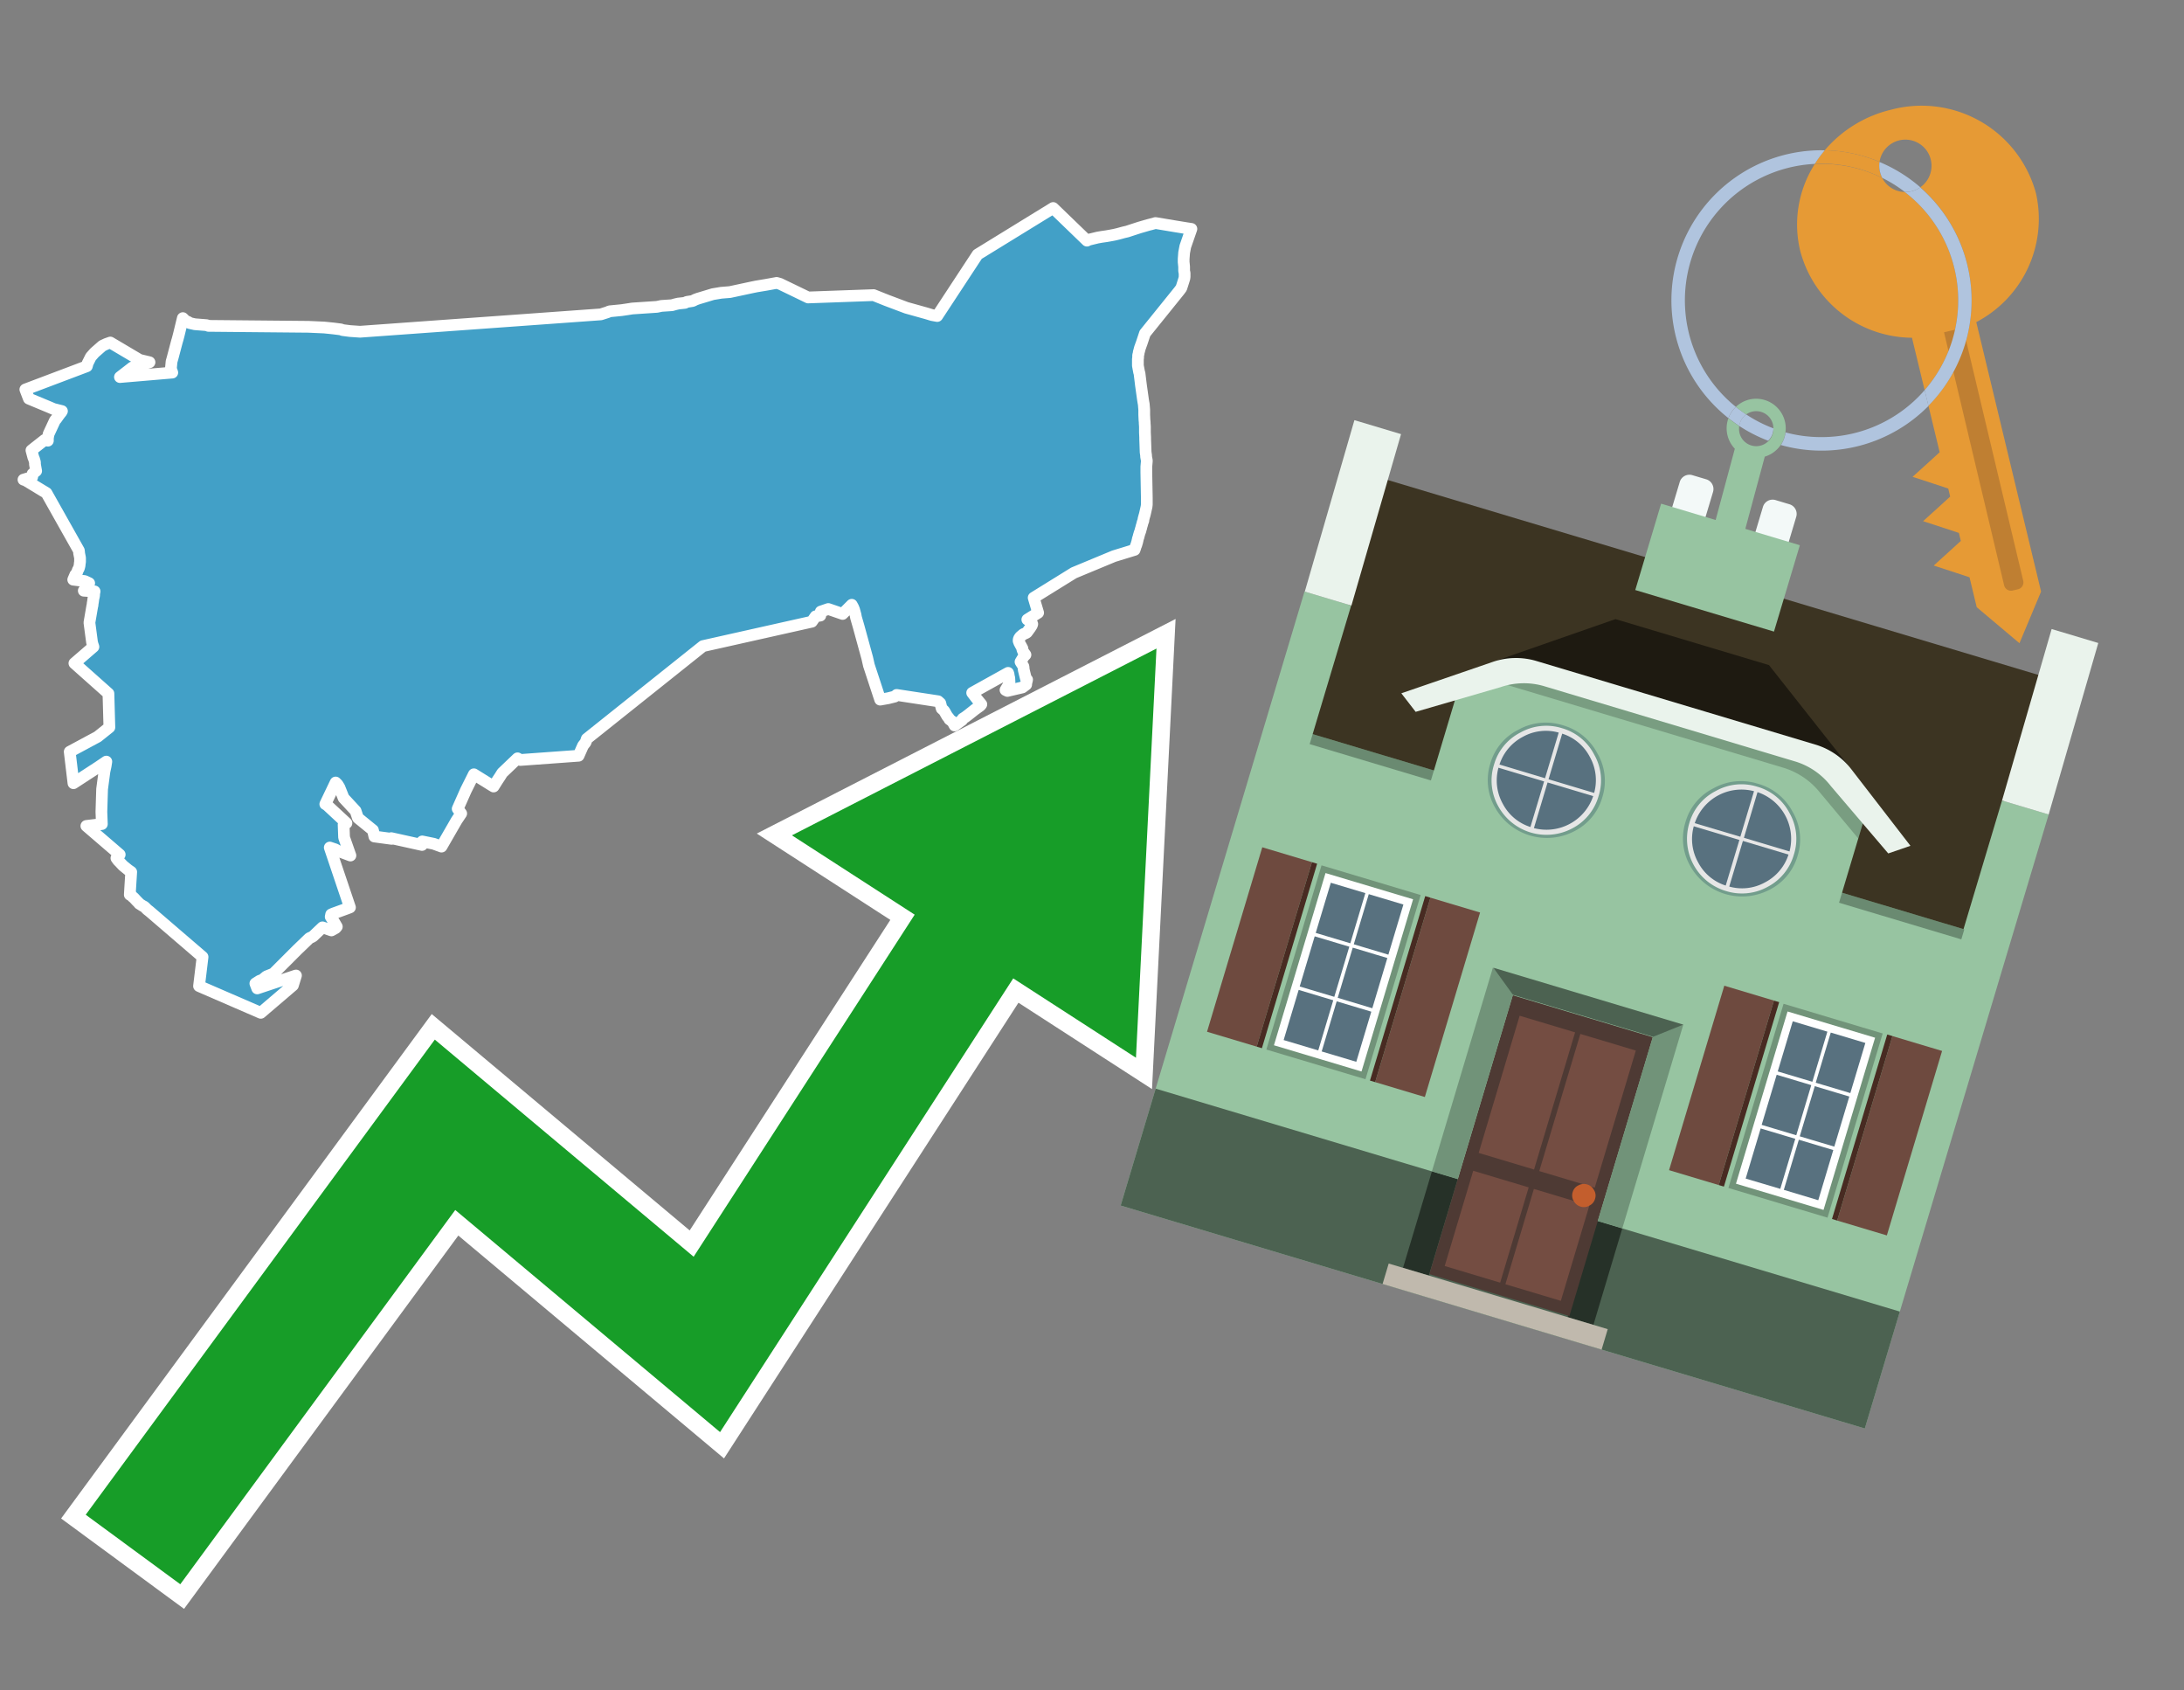 <svg id="Text" xmlns="http://www.w3.org/2000/svg" width="93.05" height="72" viewBox="0 0 93.05 72"><rect x="0" y="0" width="93.05" height="72" fill="#808080" stroke="none"/><polygon points="7.79,13.55 7.84,13.6 7.87,13.64 7.94,13.68 8.03,13.72 8.08,13.76 8.3,13.81 8.81,13.85 8.88,13.88 13.14,13.92 13.81,13.95 14.2,13.99 14.52,14.03 14.6,14.06 14.91,14.1 15.34,14.13 25.6,13.39 25.88,13.3 25.97,13.26 26.48,13.21 26.75,13.17 26.94,13.14 27.99,13.07 28.18,13.03 28.63,13 28.77,12.96 28.9,12.93 29.18,12.9 29.26,12.86 29.51,12.82 29.63,12.76 29.74,12.72 30.04,12.63 30.37,12.53 30.73,12.47 31.1,12.44 32.08,12.23 32.23,12.2 32.65,12.13 33.09,12.05 33.23,12.09 33.79,12.36 34.43,12.67 37.22,12.57 37.77,12.79 38.62,13.11 39.48,13.35 39.71,13.42 39.93,13.46 41.65,10.84 44.87,8.86 46.31,10.25 46.39,10.21 46.76,10.12 46.93,10.09 47.14,10.06 47.31,10.03 47.47,10 47.64,9.96 47.86,9.9 48.03,9.86 48.12,9.83 48.55,9.69 48.93,9.58 49.05,9.55 49.23,9.5 50.07,9.64 50.56,9.72 50.76,9.75 50.5,10.5 50.46,10.71 50.45,10.76 50.43,11.03 50.43,11.16 50.45,11.36 50.45,11.53 50.46,11.59 50.47,11.63 50.47,11.67 50.47,11.79 50.46,11.86 50.42,11.99 50.33,12.27 50.24,12.39 48.78,14.2 48.73,14.35 48.64,14.62 48.61,14.7 48.59,14.76 48.57,14.81 48.56,14.85 48.55,14.88 48.54,14.93 48.52,14.99 48.51,15.07 48.5,15.1 48.49,15.14 48.49,15.23 48.48,15.3 48.48,15.36 48.48,15.57 48.53,15.84 48.55,15.91 48.61,16.4 48.7,17.04 48.72,17.16 48.73,17.21 48.75,17.45 48.75,17.66 48.76,17.88 48.77,17.99 48.77,18.03 48.78,18.17 48.78,18.21 48.78,18.27 48.78,18.42 48.79,18.63 48.79,18.7 48.81,19.26 48.82,19.33 48.83,19.4 48.83,19.45 48.86,19.61 48.86,19.65 48.84,19.88 48.84,20.13 48.86,21.19 48.86,21.28 48.86,21.39 48.86,21.49 48.85,21.58 48.78,21.89 48.77,21.93 48.76,21.96 48.73,22.07 48.72,22.11 48.71,22.19 48.69,22.23 48.68,22.26 48.66,22.34 48.63,22.44 48.62,22.49 48.6,22.55 48.59,22.6 48.55,22.71 48.53,22.78 48.52,22.81 48.51,22.86 48.48,22.95 48.47,23 48.46,23.04 48.45,23.09 48.43,23.15 48.42,23.19 48.41,23.22 48.39,23.26 48.38,23.3 48.34,23.42 47.46,23.69 45.75,24.4 44.04,25.46 44.23,26.1 43.77,26.39 43.88,26.36 43.98,26.58 43.96,26.64 43.89,26.75 43.86,26.79 43.83,26.83 43.81,26.86 43.75,26.94 43.7,26.97 43.6,27.01 43.47,27.12 43.44,27.16 43.41,27.21 43.4,27.26 43.4,27.3 43.43,27.38 43.56,27.62 43.56,27.67 43.59,27.74 43.61,27.78 43.69,27.89 43.62,27.96 43.48,28.19 43.6,28.38 43.61,28.43 43.61,28.46 43.62,28.54 43.71,28.91 43.76,28.95 43.72,29.12 43.72,29.16 43.56,29.28 43.26,29.35 42.92,29.43 42.84,29.39 42.96,29.19 43.01,29.05 43,28.87 42.99,28.84 42.98,28.8 42.97,28.72 42.95,28.66 41.42,29.51 41.62,29.77 41.81,30 41.79,30.03 41.75,30.07 41.54,30.22 41.25,30.45 41.13,30.54 41.02,30.61 40.99,30.67 40.67,30.9 40.6,30.77 40.56,30.72 40.45,30.64 40.42,30.58 40.36,30.51 40.29,30.39 40.27,30.35 40.22,30.27 40.12,30.18 40.06,29.95 39.97,29.87 38.2,29.6 38.16,29.64 38.12,29.67 38,29.7 37.84,29.74 37.5,29.8 37.02,28.34 36.95,28.03 36.58,26.68 36.47,26.3 36.45,26.19 36.39,25.97 36.35,25.87 36.29,25.76 35.9,26.15 35.29,25.94 34.97,26.05 34.95,26.22 34.75,26.25 34.59,26.48 29.95,27.52 25,31.47 24.95,31.62 24.84,31.76 24.65,32.19 22.17,32.37 22.05,32.3 21.4,32.92 21.3,33.08 21.2,33.23 21.03,33.5 20.93,33.44 20.19,32.98 19.85,33.66 19.5,34.45 19.65,34.65 19.45,34.95 18.81,36.06 18.48,35.94 17.99,35.84 17.98,35.99 16.67,35.7 16.69,35.73 15.95,35.63 15.89,35.36 15.25,34.84 15.15,34.54 14.64,33.99 14.46,33.54 14.38,33.41 14.3,33.33 13.86,34.25 13.93,34.29 14.76,35.06 14.64,35.13 14.66,35.67 14.93,36.44 14.37,36.23 14.29,36.18 14.05,36.1 14.91,38.65 14.78,38.7 14.34,38.86 14.2,38.91 14.11,38.95 14.09,39.05 14.25,39.3 14.35,39.47 14.3,39.53 14.12,39.63 13.74,39.5 13.56,39.67 13.34,39.88 13.29,39.91 13.18,39.96 12.66,40.46 11.65,41.47 11.35,41.59 11.17,41.74 11.07,41.77 10.88,41.89 10.96,42.1 12.61,41.55 12.48,41.97 11.11,43.14 8.48,42 8.63,40.76 6.36,38.81 6.32,38.78 6.27,38.74 6.15,38.62 6.07,38.58 6.01,38.54 5.93,38.49 5.91,38.46 5.82,38.37 5.7,38.24 5.66,38.21 5.63,38.18 5.61,38.15 5.53,38.11 5.59,37.14 5.46,37.05 5.24,36.87 5.08,36.7 5.03,36.65 5.01,36.62 4.98,36.58 4.96,36.55 5.1,36.4 3.68,35.18 4.34,35.1 4.32,34.58 4.35,33.61 4.45,32.86 4.5,32.63 4.53,32.44 4.19,32.67 3.13,33.36 2.97,32.02 4.16,31.38 4.66,30.98 4.62,29.54 3.17,28.25 3.98,27.55 3.94,27.43 3.92,27.35 3.81,26.52 3.93,25.82 3.94,25.79 3.95,25.69 3.96,25.64 3.98,25.49 4,25.41 4.01,25.35 4.01,25.29 4.03,25.19 3.57,25.16 3.68,25.01 3.8,24.84 3.61,24.75 3.12,24.69 3.21,24.48 3.25,24.44 3.29,24.36 3.3,24.33 3.32,24.27 3.35,24.23 3.37,24.17 3.39,24.09 3.4,23.99 3.41,23.93 3.41,23.76 3.37,23.56 3.37,23.53 3.36,23.45 1.98,21 1.09,20.46 1,20.43 1.37,20.32 1.39,20.18 1.54,20.06 1.49,19.78 1.49,19.69 1.45,19.55 1.42,19.48 1.34,19.18 1.9,18.74 2.04,18.77 2.04,18.66 2.05,18.6 2.07,18.49 2.34,17.91 2.4,17.84 2.5,17.7 2.56,17.62 2.61,17.56 2.64,17.51 2.28,17.42 2.12,17.35 1.23,16.98 1.08,16.59 3.7,15.6 3.72,15.53 3.73,15.48 3.87,15.2 4.03,15.02 4.36,14.73 4.53,14.65 4.7,14.59 5.95,15.33 6.37,15.43 5.64,15.65 5.11,16.06 7.34,15.87 7.32,15.81 7.3,15.76 7.28,15.71 7.31,15.4 7.35,15.26 7.54,14.54 7.55,14.51 7.57,14.44 7.61,14.29 7.62,14.25 " fill="#42a0c7" stroke="#fff" stroke-linejoin="round" stroke-width="0.5"/><polygon points="49.272 27.624 33.741 35.58 38.97 38.959 29.553 53.529 18.525 44.281 3.652 64.518 7.681 67.479 19.396 51.538 30.678 60.999 43.169 41.673 48.398 45.053 49.272 27.624" fill="none" stroke="#fff" stroke-miterlimit="10" stroke-width="1.5"/><polygon points="49.272 27.624 33.741 35.58 38.97 38.959 29.553 53.529 18.525 44.281 3.652 64.518 7.681 67.479 19.396 51.538 30.678 60.999 43.169 41.673 48.398 45.053 49.272 27.624" fill="#179d28"/><path d="M80.19,7.577a1.16,1.16,0,0,1-.094-.251,1.114,1.114,0,0,1-.018-.429A6.367,6.367,0,0,0,77.743,6.4a5.269,5.269,0,0,0-.423.577c.1,0,.192-.007.288-.007A5.794,5.794,0,0,1,80.19,7.577Z" fill="#e69a35"/><path d="M77.608,6.4A6.394,6.394,0,0,0,73.64,17.81a1.26,1.26,0,0,1,.317-.48A5.821,5.821,0,0,1,77.32,6.981a5.269,5.269,0,0,1,.423-.577Z" fill="#b0c4de"/><path d="M84.2,13.72a4.962,4.962,0,0,0,2.545-5.48,5.047,5.047,0,0,0-6.179-3.566A5.322,5.322,0,0,0,77.743,6.4a6.367,6.367,0,0,1,2.335.493,1.114,1.114,0,1,1,1.736,1.084,6.392,6.392,0,0,1,.347,9.3l.479,1.985-.438.4-.716.648.92.3.6.2.082.341-.438.4-.716.648.92.3.605.2.082.341-.438.4-.716.649.92.3.605.2.307,1.274,1.821,1.534.921-2.2Z" fill="#e69a35"/><path d="M81.154,8.179a1.115,1.115,0,0,1-.964-.6,5.794,5.794,0,0,0-2.582-.6c-.1,0-.192,0-.288.007a4.783,4.783,0,0,0-.625,3.685,4.962,4.962,0,0,0,4.765,3.715L82,16.617a5.82,5.82,0,0,0-.846-8.438Z" fill="#e69a35"/><path d="M74.1,18.142a6.386,6.386,0,0,0,1.232.63.73.73,0,0,0,.224-.527h0a5.783,5.783,0,0,1-1.159-.593A.733.733,0,0,0,74.1,18.142Z" fill="#b0c4de"/><path d="M74.4,17.652q-.228-.152-.44-.322a1.26,1.26,0,0,0-.317.48c.148.117.3.228.46.332A.733.733,0,0,1,74.4,17.652Z" fill="#b0c4de"/><path d="M74.824,16.984a1.257,1.257,0,0,0-.867.346c.141.114.288.222.44.322a.731.731,0,0,1,1.159.593h0a.732.732,0,1,1-1.463,0,.7.7,0,0,1,.007-.1c-.158-.1-.312-.215-.46-.332a1.258,1.258,0,0,0,.273,1.3l-.979,3.635,1.275.341.98-3.639a1.266,1.266,0,0,0,.681-.5,1.249,1.249,0,0,0,.2-.538,1.328,1.328,0,0,0,.012-.168A1.262,1.262,0,0,0,74.824,16.984Z" fill="#97c4a1"/><path d="M85.974,25.1l-.226.053a.3.3,0,0,1-.362-.223l-2.56-10.777.81-.193L86.2,24.736A.3.3,0,0,1,85.974,25.1Z" fill="#bf7f32"/><path d="M80.1,7.326a1.16,1.16,0,0,0,.094.251,5.833,5.833,0,0,1,.964.6,1.137,1.137,0,0,0,.287-.031,1.108,1.108,0,0,0,.373-.167A6.371,6.371,0,0,0,80.078,6.9,1.114,1.114,0,0,0,80.1,7.326Z" fill="#b0c4de"/><path d="M77.608,18.618a5.836,5.836,0,0,1-1.534-.2,1.24,1.24,0,0,1-.2.537,6.4,6.4,0,0,0,6.291-1.666L82,16.617A5.807,5.807,0,0,1,77.608,18.618Z" fill="#b0c4de"/><path d="M81.814,7.981a1.108,1.108,0,0,1-.373.167,1.137,1.137,0,0,1-.287.031A5.82,5.82,0,0,1,82,16.617l.161.667a6.392,6.392,0,0,0-.347-9.3Z" fill="#b0c4de"/><polygon points="83.79 39.753 55.78 31.364 58.988 20.404 86.964 28.783 83.79 39.753 83.79 39.753" fill="#3c3422" fill-rule="evenodd"/><polygon points="81.705 53.32 87.284 34.692 85.297 34.097 83.656 39.575 55.926 31.269 57.567 25.791 55.579 25.196 47.746 51.348 79.451 60.844 81.705 53.32" fill="#97c4a1" fill-rule="evenodd"/><rect x="69.522" y="21.148" width="0.444" height="28.983" transform="translate(15.592 92.226) rotate(-73.326)" opacity="0.3"/><polygon points="87.284 34.692 85.297 34.097 87.411 26.793 89.398 27.388 87.284 34.692 87.284 34.692" fill="#eaf3ec" fill-rule="evenodd"/><polygon points="57.578 25.794 55.591 25.199 57.705 17.896 59.692 18.491 57.578 25.794 57.578 25.794" fill="#eaf3ec" fill-rule="evenodd"/><polygon points="79.451 60.844 80.943 55.865 49.238 46.369 47.747 51.348 79.451 60.844 79.451 60.844" fill="#4c6251" fill-rule="evenodd"/><path d="M71.566,20.528l-.522,1.743,1.418.425.523-1.744a.432.432,0,0,0-.289-.536l-.593-.177A.431.431,0,0,0,71.566,20.528Z" fill="#f3f9f8" fill-rule="evenodd"/><path d="M75.111,21.589l-.522,1.743,1.418.425.522-1.743a.43.43,0,0,0-.289-.536l-.593-.178A.43.43,0,0,0,75.111,21.589Z" fill="#f3f9f8" fill-rule="evenodd"/><polygon points="75.368 28.329 68.829 26.37 63.807 28.121 78.733 32.591 75.368 28.329" fill="#1e1a11"/><polygon points="78.248 32.422 64.442 28.287 62.236 28.998 60.064 36.247 77.453 41.455 79.651 34.116 78.248 32.422" fill="#97c4a1"/><path d="M77.74,32.516S65.088,28.725,65,28.7l-.938.43,11.892,3.562a3.175,3.175,0,0,1,1.532,1l1.685,2.02.327-1.09Z" fill-rule="evenodd" opacity="0.2"/><path d="M77.35,31.716,65.458,28.154a3.041,3.041,0,0,0-1.854.037l-3.9,1.339.611.79,3.626-1.054a3.045,3.045,0,0,1,1.855-.037l10.673,3.2A3.028,3.028,0,0,1,78,33.477l2.45,2.874.945-.325-2.518-3.26A3.036,3.036,0,0,0,77.35,31.716Z" fill="#eaf3ec"/><polygon points="76.683 23.223 70.773 21.453 69.671 25.132 75.581 26.902 76.683 23.223 76.683 23.223" fill="#97c4a1" fill-rule="evenodd"/><g id="Symbol_9_0_Layer2_0_MEMBER_8_MEMBER_21_MEMBER_0_FILL" data-name="Symbol 9 0 Layer2 0 MEMBER 8 MEMBER 21 MEMBER 0 FILL"><path d="M66.584,30.892a2.39,2.39,0,0,0-1.891.189,2.317,2.317,0,0,0-1.2,1.448A2.345,2.345,0,0,0,63.7,34.4a2.528,2.528,0,0,0,3.367,1.008,2.339,2.339,0,0,0,1.2-1.447,2.313,2.313,0,0,0-.208-1.87A2.394,2.394,0,0,0,66.584,30.892Z" fill="#729d8c"/></g><g id="Symbol_9_0_Layer2_0_MEMBER_8_MEMBER_21_MEMBER_1_FILL" data-name="Symbol 9 0 Layer2 0 MEMBER 8 MEMBER 21 MEMBER 1 FILL"><path d="M66.547,31.016a2.241,2.241,0,0,0-1.769.185,2.213,2.213,0,0,0-1.127,1.376,2.239,2.239,0,0,0,.185,1.768,2.341,2.341,0,0,0,3.145.942,2.234,2.234,0,0,0,1.126-1.376,2.207,2.207,0,0,0-.185-1.768A2.237,2.237,0,0,0,66.547,31.016Z" fill="#e6e6e6"/></g><g id="Symbol_9_0_Layer2_0_MEMBER_8_MEMBER_21_MEMBER_2_MEMBER_0_FILL" data-name="Symbol 9 0 Layer2 0 MEMBER 8 MEMBER 21 MEMBER 2 MEMBER 0 FILL"><path d="M65.787,33.284,63.843,32.7a2.036,2.036,0,0,0,.186,1.539,2.015,2.015,0,0,0,1.175.986Z" fill="#58717f"/></g><g id="Symbol_9_0_Layer2_0_MEMBER_8_MEMBER_21_MEMBER_2_MEMBER_1_FILL" data-name="Symbol 9 0 Layer2 0 MEMBER 8 MEMBER 21 MEMBER 2 MEMBER 1 FILL"><path d="M65.827,33.148l.582-1.944a2.01,2.01,0,0,0-1.523.178,2.037,2.037,0,0,0-1,1.183Z" fill="#58717f"/></g><g id="Symbol_9_0_Layer2_0_MEMBER_8_MEMBER_21_MEMBER_2_MEMBER_2_FILL" data-name="Symbol 9 0 Layer2 0 MEMBER 8 MEMBER 21 MEMBER 2 MEMBER 2 FILL"><path d="M67.878,33.91l-1.943-.582-.582,1.944a2.1,2.1,0,0,0,2.525-1.362Z" fill="#58717f"/></g><g id="Symbol_9_0_Layer2_0_MEMBER_8_MEMBER_21_MEMBER_2_MEMBER_3_FILL" data-name="Symbol 9 0 Layer2 0 MEMBER 8 MEMBER 21 MEMBER 2 MEMBER 3 FILL"><path d="M66.558,31.249l-.582,1.943,1.943.582a2.031,2.031,0,0,0-.186-1.539A2.009,2.009,0,0,0,66.558,31.249Z" fill="#58717f"/></g><g id="Symbol_9_0_Layer2_0_MEMBER_8_MEMBER_21_MEMBER_0_FILL-2" data-name="Symbol 9 0 Layer2 0 MEMBER 8 MEMBER 21 MEMBER 0 FILL"><path d="M74.9,33.384a2.4,2.4,0,0,0-1.891.189,2.316,2.316,0,0,0-1.2,1.448,2.341,2.341,0,0,0,.209,1.87A2.527,2.527,0,0,0,75.387,37.9a2.345,2.345,0,0,0,1.2-1.447,2.314,2.314,0,0,0-.209-1.87A2.389,2.389,0,0,0,74.9,33.384Z" fill="#729d8c"/></g><g id="Symbol_9_0_Layer2_0_MEMBER_8_MEMBER_21_MEMBER_1_FILL-2" data-name="Symbol 9 0 Layer2 0 MEMBER 8 MEMBER 21 MEMBER 1 FILL"><path d="M74.867,33.508a2.239,2.239,0,0,0-1.768.185,2.21,2.21,0,0,0-1.127,1.376,2.316,2.316,0,0,0,1.564,2.883,2.261,2.261,0,0,0,1.765-.173A2.237,2.237,0,0,0,76.428,36.4a2.209,2.209,0,0,0-.185-1.769A2.239,2.239,0,0,0,74.867,33.508Z" fill="#e6e6e6"/></g><g id="Symbol_9_0_Layer2_0_MEMBER_8_MEMBER_21_MEMBER_2_MEMBER_0_FILL-2" data-name="Symbol 9 0 Layer2 0 MEMBER 8 MEMBER 21 MEMBER 2 MEMBER 0 FILL"><path d="M74.107,35.776l-1.943-.582a2.031,2.031,0,0,0,.186,1.539,2.009,2.009,0,0,0,1.175.986Z" fill="#58717f"/></g><g id="Symbol_9_0_Layer2_0_MEMBER_8_MEMBER_21_MEMBER_2_MEMBER_1_FILL-2" data-name="Symbol 9 0 Layer2 0 MEMBER 8 MEMBER 21 MEMBER 2 MEMBER 1 FILL"><path d="M74.148,35.64,74.73,33.7a2.1,2.1,0,0,0-2.525,1.362Z" fill="#58717f"/></g><g id="Symbol_9_0_Layer2_0_MEMBER_8_MEMBER_21_MEMBER_2_MEMBER_2_FILL-2" data-name="Symbol 9 0 Layer2 0 MEMBER 8 MEMBER 21 MEMBER 2 MEMBER 2 FILL"><path d="M76.2,36.4l-1.943-.582-.582,1.944a2.015,2.015,0,0,0,1.523-.178A2.036,2.036,0,0,0,76.2,36.4Z" fill="#58717f"/></g><g id="Symbol_9_0_Layer2_0_MEMBER_8_MEMBER_21_MEMBER_2_MEMBER_3_FILL-2" data-name="Symbol 9 0 Layer2 0 MEMBER 8 MEMBER 21 MEMBER 2 MEMBER 3 FILL"><path d="M74.879,33.741,74.3,35.684l1.943.582a2.1,2.1,0,0,0-1.361-2.525Z" fill="#58717f"/></g><polygon points="51.426 43.946 53.542 44.58 55.896 36.723 53.78 36.089 51.426 43.946 51.426 43.946" fill="#6e4a3f" fill-rule="evenodd"/><polygon points="53.542 44.58 53.764 44.647 56.117 36.789 55.896 36.723 53.542 44.58 53.542 44.58" fill="#482b22" fill-rule="evenodd"/><polygon points="60.706 46.726 58.59 46.092 60.943 38.235 63.059 38.868 60.706 46.726 60.706 46.726" fill="#6e4a3f" fill-rule="evenodd"/><polygon points="58.59 46.092 58.368 46.026 60.722 38.168 60.943 38.235 58.59 46.092 58.59 46.092" fill="#482b22" fill-rule="evenodd"/><rect x="53.146" y="39.209" width="8.19" height="4.408" transform="translate(1.145 84.365) rotate(-73.326)" fill="#719379"/><polygon points="60.205 38.304 56.474 37.187 54.277 44.522 58.008 45.639 60.205 38.304 60.205 38.304" fill="#fff" fill-rule="evenodd"/><path d="M59.792,38.527l-.64,2.136-1.474-.442.639-2.135,1.475.441Zm-1.621-.485-.64,2.136-1.474-.442L56.7,37.6l1.474.442Zm-2.158,1.84,1.475.441-.64,2.136-1.474-.441.639-2.136Zm-.683,2.282,1.474.441-.639,2.136L54.69,44.3l.64-2.135Zm.981,2.621.639-2.136,1.475.442-.64,2.135-1.474-.441Zm2.158-1.84L56.994,42.5l.64-2.136,1.474.442-.639,2.136Z" fill="#58717f" fill-rule="evenodd"/><polygon points="80.39 52.621 78.274 51.988 80.628 44.13 82.743 44.764 80.39 52.621 80.39 52.621" fill="#6e4a3f" fill-rule="evenodd"/><polygon points="78.274 51.988 78.053 51.921 80.406 44.064 80.628 44.13 78.274 51.988 78.274 51.988" fill="#482b22" fill-rule="evenodd"/><polygon points="71.111 49.842 73.227 50.476 75.58 42.619 73.464 41.985 71.111 49.842 71.111 49.842" fill="#6e4a3f" fill-rule="evenodd"/><polygon points="73.227 50.476 73.448 50.542 75.802 42.685 75.58 42.619 73.227 50.476 73.227 50.476" fill="#482b22" fill-rule="evenodd"/><rect x="72.83" y="45.105" width="8.19" height="4.408" transform="translate(9.534 107.426) rotate(-73.326)" fill="#719379"/><polygon points="76.159 43.083 79.889 44.2 77.692 51.535 73.962 50.418 76.159 43.083 76.159 43.083" fill="#fff" fill-rule="evenodd"/><path d="M76.381,43.5l1.475.442-.64,2.135-1.475-.441.64-2.136ZM78,43.981l1.474.442-.64,2.136-1.474-.442L78,43.981Zm.791,2.724-.64,2.135L76.679,48.4l.64-2.136,1.474.442Zm-.684,2.282-.639,2.135L76,50.68l.64-2.135,1.474.442Zm-2.26,1.65L74.375,50.2l.639-2.135,1.475.441-.64,2.136Zm-.791-2.724.64-2.135,1.474.441-.639,2.136-1.475-.442Z" fill="#58717f" fill-rule="evenodd"/><polygon points="67.888 56.431 69.118 52.323 68.019 51.994 66.789 56.102 67.888 56.431 67.888 56.431" fill="#263128" fill-rule="evenodd"/><polygon points="60.877 54.331 62.108 50.223 61.007 49.894 59.776 54.002 60.877 54.331 60.877 54.331" fill="#263128" fill-rule="evenodd"/><g id="Symbol_9_0_Layer2_0_MEMBER_8_MEMBER_12_MEMBER_0_FILL" data-name="Symbol 9 0 Layer2 0 MEMBER 8 MEMBER 12 MEMBER 0 FILL"><path d="M70.418,44.178l-5.965-1.786L60.9,54.27l5.964,1.786Z" fill="#4e3a34"/></g><g id="Symbol_9_0_Layer2_0_MEMBER_8_MEMBER_12_MEMBER_1_MEMBER_0_FILL" data-name="Symbol 9 0 Layer2 0 MEMBER 8 MEMBER 12 MEMBER 1 MEMBER 0 FILL"><path d="M65.358,49.815l1.75-5.843-2.363-.708L63,49.107Z" fill="#744d42"/></g><g id="Symbol_9_0_Layer2_0_MEMBER_8_MEMBER_12_MEMBER_1_MEMBER_1_FILL" data-name="Symbol 9 0 Layer2 0 MEMBER 8 MEMBER 12 MEMBER 1 MEMBER 1 FILL"><path d="M67.331,44.039l-1.75,5.842,2.364.708,1.75-5.842Z" fill="#744d42"/></g><g id="Symbol_9_0_Layer2_0_MEMBER_8_MEMBER_12_MEMBER_2_MEMBER_0_FILL" data-name="Symbol 9 0 Layer2 0 MEMBER 8 MEMBER 12 MEMBER 2 MEMBER 0 FILL"><path d="M63.915,54.633l1.215-4.058-2.363-.707-1.215,4.057Z" fill="#744d42"/></g><g id="Symbol_9_0_Layer2_0_MEMBER_8_MEMBER_12_MEMBER_2_MEMBER_1_FILL" data-name="Symbol 9 0 Layer2 0 MEMBER 8 MEMBER 12 MEMBER 2 MEMBER 1 FILL"><path d="M66.5,55.407l1.215-4.057-2.363-.708L64.138,54.7Z" fill="#744d42"/></g><g id="Symbol_9_0_Layer2_0_MEMBER_8_MEMBER_13_FILL" data-name="Symbol 9 0 Layer2 0 MEMBER 8 MEMBER 13 FILL"><path d="M67.959,51.058a.439.439,0,0,0-.045-.367.487.487,0,0,0-.669-.2.445.445,0,0,0-.239.282.457.457,0,0,0,.041.378.481.481,0,0,0,.293.242.459.459,0,0,0,.377-.042A.453.453,0,0,0,67.959,51.058Z" fill="#c35e2d"/></g><g id="Symbol_9_0_Layer2_0_MEMBER_8_MEMBER_14_FILL" data-name="Symbol 9 0 Layer2 0 MEMBER 8 MEMBER 14 FILL"><path d="M64.557,42.047l-.951-.833-2.6,8.68,1.1.329Z" fill="#719379"/></g><g id="Symbol_9_0_Layer2_0_MEMBER_8_MEMBER_15_FILL" data-name="Symbol 9 0 Layer2 0 MEMBER 8 MEMBER 15 FILL"><path d="M71.718,43.643l-1.2.19L68.072,52.01l1.046.313Z" fill="#719379"/></g><g id="Symbol_9_0_Layer2_0_MEMBER_8_MEMBER_16_FILL" data-name="Symbol 9 0 Layer2 0 MEMBER 8 MEMBER 16 FILL"><path d="M63.627,41.22l.836,1.156,5.961,1.786,1.294-.519Z" fill="#4c6251"/></g><polygon points="58.905 54.69 59.166 53.819 68.498 56.614 68.237 57.485 58.905 54.69 58.905 54.69" fill="#c0b9ad" fill-rule="evenodd"/></svg>